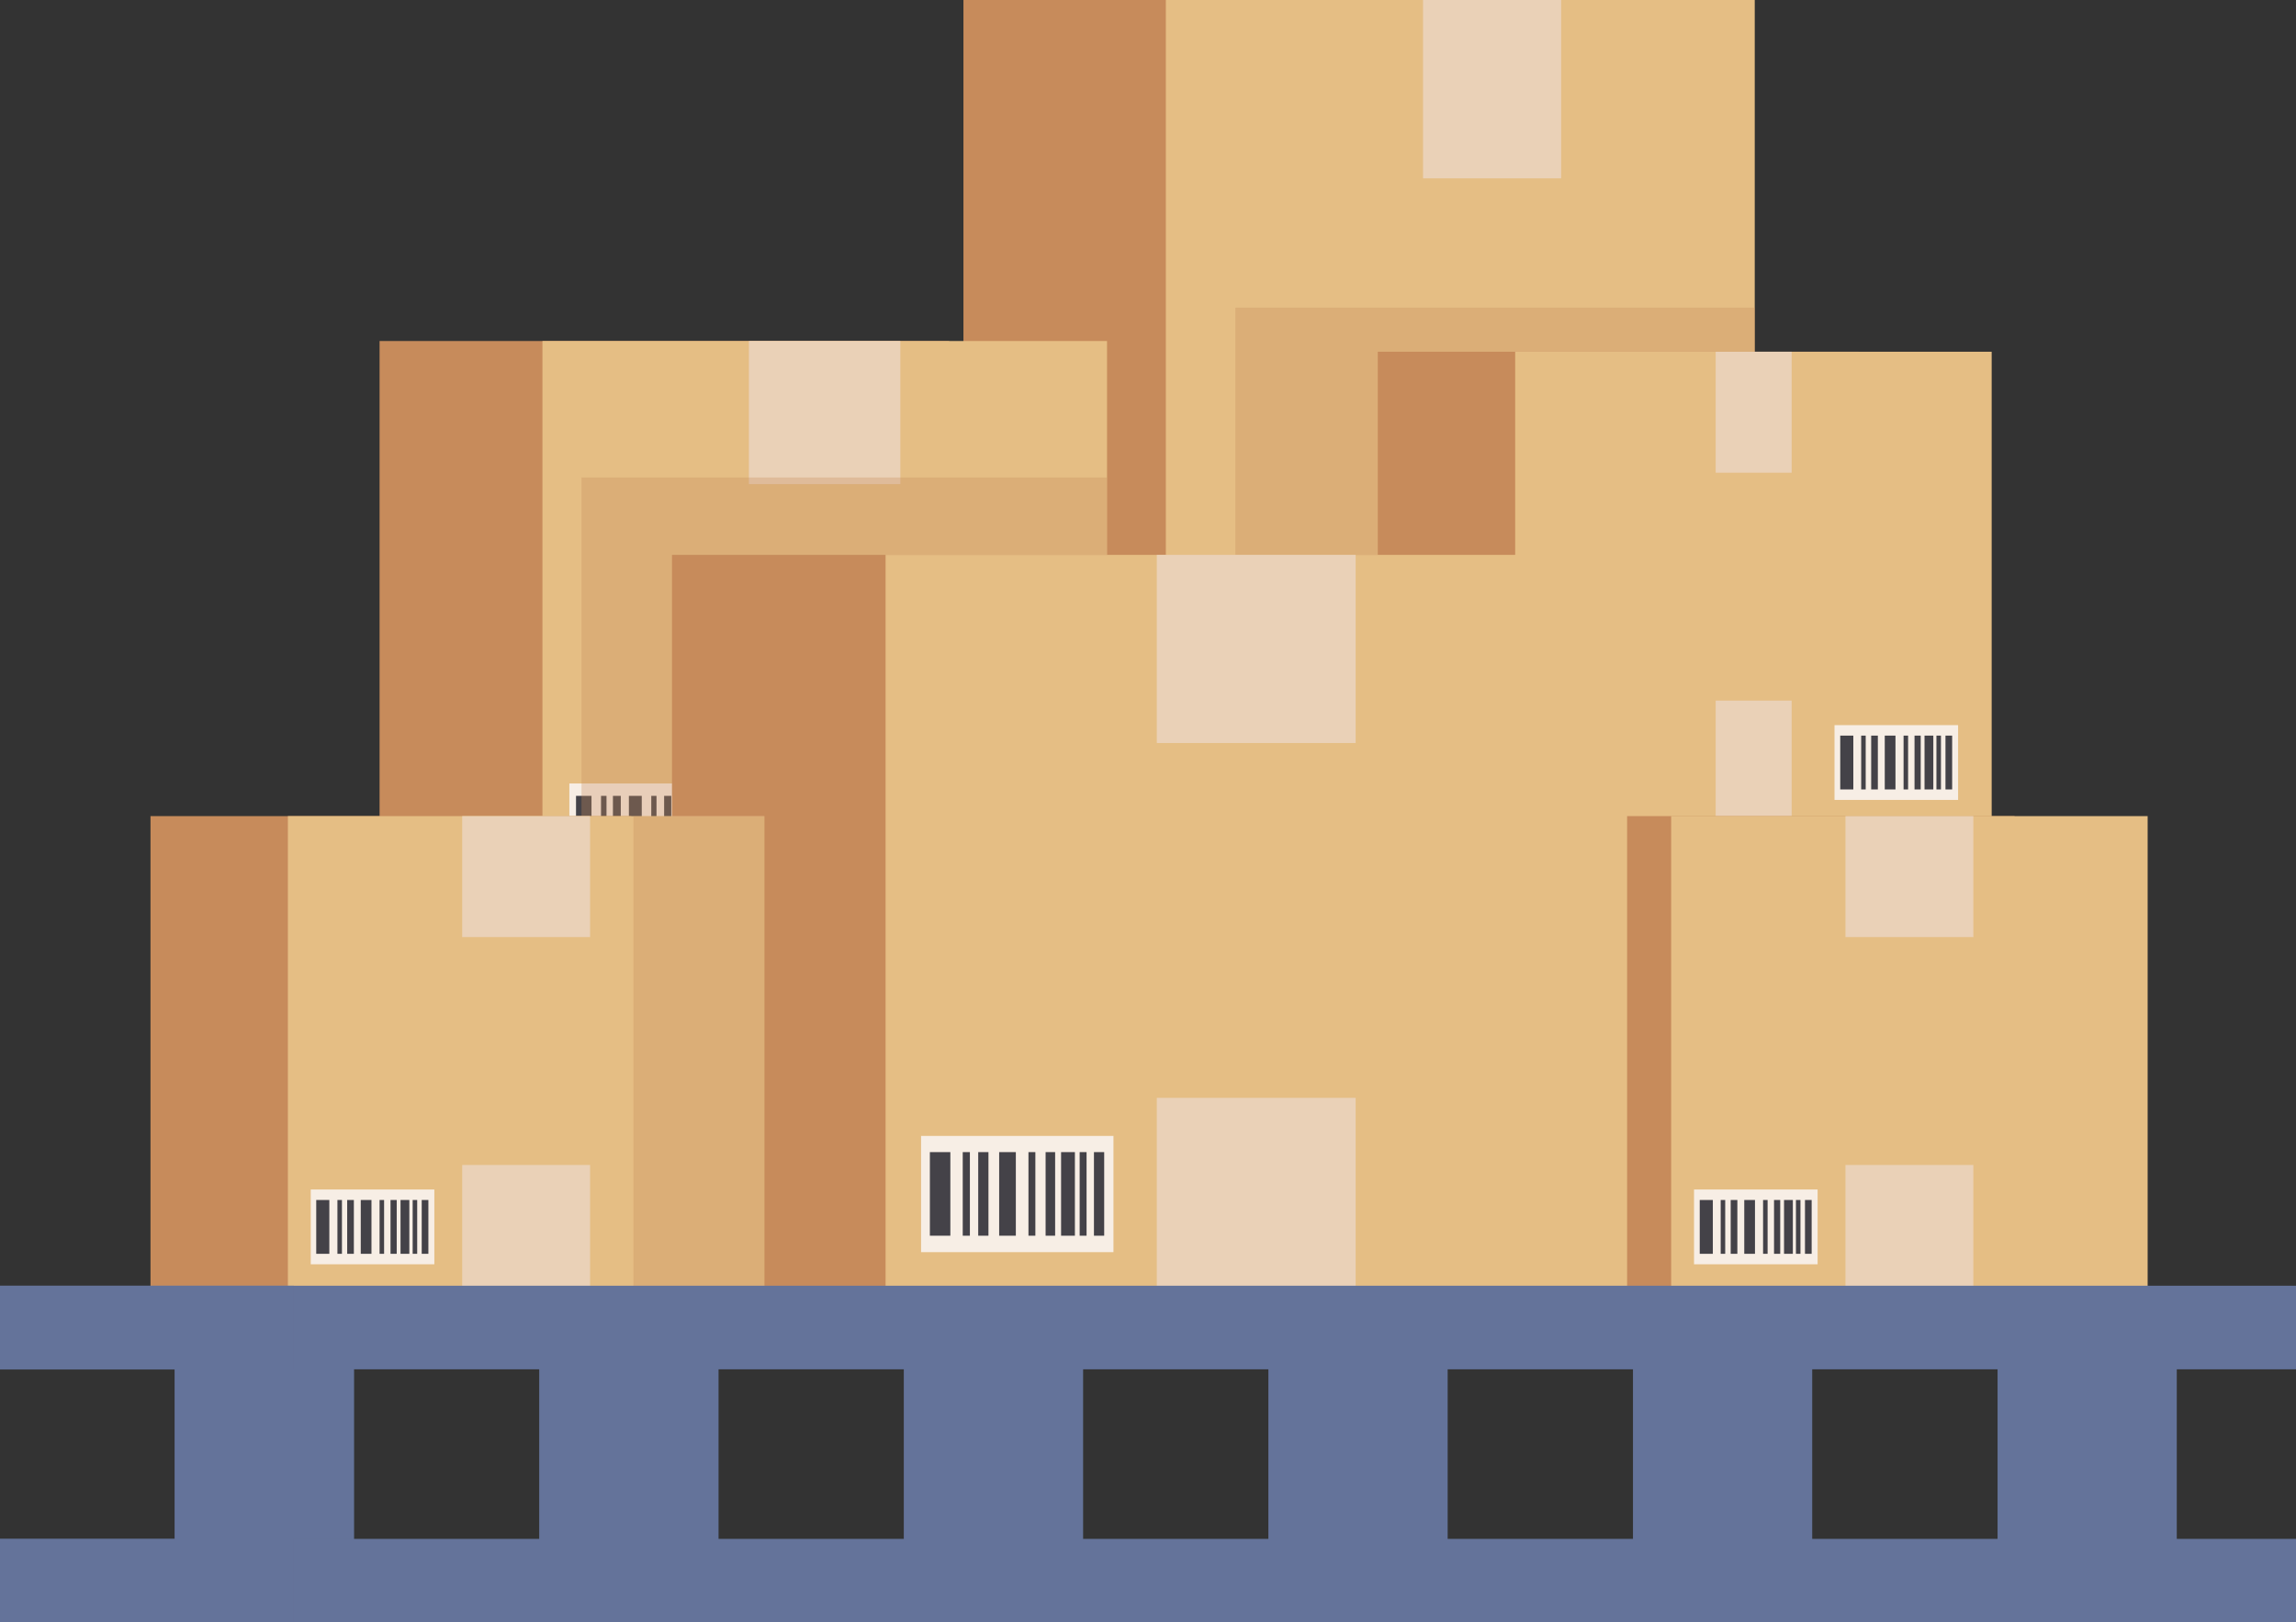 <svg xmlns="http://www.w3.org/2000/svg" viewBox="0 0 96.42 68.13"><rect x="0" y="0" width="96.42" height="68.13" fill="#333333" stroke="none"/><g style="isolation: isolate;"><g id="Layer_2"><g id="Layer_1-2" data-name="Layer_1"><g><g><g><rect x="40.46" width="25" height="36.32" style="fill: #c78b5b;"></rect><rect x="48.96" width="24.73" height="36.32" style="fill: #e5be84;"></rect><rect x="59.76" width="5.8" height="7.49" style="fill: #ead1b7;"></rect><rect x="59.76" y="28.83" width="5.8" height="7.49" style="fill: #ead1b7;"></rect><g><rect x="50.38" y="30.35" width="7.66" height="4.63" style="fill: #f7eee5;"></rect><g><rect x="50.73" y="31" width=".81" height="3.33" style="fill: #444248;"></rect><rect x="52.03" y="31" width=".28" height="3.33" style="fill: #444248;"></rect><rect x="53.49" y="31" width=".67" height="3.33" style="fill: #444248;"></rect><rect x="52.65" y="31" width=".41" height="3.33" style="fill: #444248;"></rect><rect x="54.65" y="31" width=".28" height="3.33" style="fill: #444248;"></rect><rect x="55.95" y="31" width=".55" height="3.33" style="fill: #444248;"></rect><rect x="56.69" y="31" width=".27" height="3.33" style="fill: #444248;"></rect><rect x="55.33" y="31" width=".38" height="3.33" style="fill: #444248;"></rect><rect x="57.26" y="31" width=".41" height="3.33" style="fill: #444248;"></rect></g></g></g><rect x="51.88" y="12.92" width="21.82" height="23.4" style="fill: #c78b5b; mix-blend-mode: multiply; opacity: .32;"></rect><g><rect x="15.94" y="14.32" width="23.92" height="23.37" style="fill: #c78b5b;"></rect><rect x="22.78" y="14.32" width="23.71" height="23.37" style="fill: #e5be84;"></rect><rect x="31.45" y="14.32" width="6.36" height="6.01" style="fill: #ead1b7;"></rect><rect x="31.45" y="31.68" width="6.36" height="6.01" style="fill: #ead1b7;"></rect><g><rect x="23.91" y="32.9" width="6.15" height="3.72" style="fill: #f7eee5;"></rect><g><rect x="24.19" y="33.42" width=".65" height="2.67" style="fill: #444248;"></rect><rect x="25.24" y="33.42" width=".23" height="2.67" style="fill: #444248;"></rect><rect x="26.41" y="33.42" width=".54" height="2.67" style="fill: #444248;"></rect><rect x="25.74" y="33.42" width=".33" height="2.67" style="fill: #444248;"></rect><rect x="27.35" y="33.42" width=".22" height="2.67" style="fill: #444248;"></rect><rect x="28.39" y="33.42" width=".44" height="2.67" style="fill: #444248;"></rect><rect x="28.98" y="33.42" width=".22" height="2.67" style="fill: #444248;"></rect><rect x="27.89" y="33.42" width=".3" height="2.67" style="fill: #444248;"></rect><rect x="29.44" y="33.42" width=".33" height="2.67" style="fill: #444248;"></rect></g></g></g><rect x="24.42" y="20.05" width="22.06" height="17.64" style="fill: #c78b5b; mix-blend-mode: multiply; opacity: .32;"></rect><g><rect x="57.86" y="14.77" width="20.19" height="19.73" style="fill: #c78b5b;"></rect><rect x="63.63" y="14.77" width="20.01" height="19.73" style="fill: #e5be84;"></rect><rect x="72.05" y="14.77" width="3.19" height="5.08" style="fill: #ead1b7;"></rect><rect x="72.05" y="29.42" width="3.19" height="5.08" style="fill: #ead1b7;"></rect><g><rect x="77.04" y="30.45" width="5.19" height="3.14" style="fill: #f7eee5;"></rect><g><rect x="77.28" y="30.89" width=".55" height="2.26" style="fill: #444248;"></rect><rect x="78.16" y="30.89" width=".19" height="2.26" style="fill: #444248;"></rect><rect x="79.15" y="30.89" width=".45" height="2.26" style="fill: #444248;"></rect><rect x="78.58" y="30.89" width=".28" height="2.26" style="fill: #444248;"></rect><rect x="79.94" y="30.89" width=".19" height="2.26" style="fill: #444248;"></rect><rect x="80.82" y="30.89" width=".37" height="2.26" style="fill: #444248;"></rect><rect x="81.32" y="30.89" width=".19" height="2.26" style="fill: #444248;"></rect><rect x="80.4" y="30.89" width=".26" height="2.26" style="fill: #444248;"></rect><rect x="81.7" y="30.89" width=".28" height="2.26" style="fill: #444248;"></rect></g></g></g><g><rect x="64.41" y="34.27" width="20.19" height="19.73" style="fill: #c78b5b;"></rect><rect x="70.18" y="34.27" width="20.01" height="19.73" style="fill: #e5be84;"></rect><rect x="77.5" y="34.27" width="5.37" height="5.08" style="fill: #ead1b7;"></rect><rect x="77.5" y="48.92" width="5.37" height="5.08" style="fill: #ead1b7;"></rect><g><rect x="71.14" y="49.95" width="5.19" height="3.14" style="fill: #f7eee5;"></rect><g><rect x="71.38" y="50.39" width=".55" height="2.26" style="fill: #444248;"></rect><rect x="72.26" y="50.39" width=".19" height="2.26" style="fill: #444248;"></rect><rect x="73.25" y="50.39" width=".45" height="2.26" style="fill: #444248;"></rect><rect x="72.68" y="50.39" width=".28" height="2.26" style="fill: #444248;"></rect><rect x="74.04" y="50.39" width=".19" height="2.26" style="fill: #444248;"></rect><rect x="74.92" y="50.39" width=".37" height="2.26" style="fill: #444248;"></rect><rect x="75.42" y="50.39" width=".19" height="2.26" style="fill: #444248;"></rect><rect x="74.5" y="50.39" width=".26" height="2.26" style="fill: #444248;"></rect><rect x="75.8" y="50.39" width=".28" height="2.26" style="fill: #444248;"></rect></g></g></g><g><rect x="28.22" y="23.3" width="31.41" height="30.7" style="fill: #c78b5b;"></rect><rect x="37.19" y="23.3" width="31.14" height="30.7" style="fill: #e5be84;"></rect><rect x="48.58" y="23.3" width="8.35" height="7.9" style="fill: #ead1b7;"></rect><rect x="48.58" y="46.1" width="8.35" height="7.9" style="fill: #ead1b7;"></rect><g><rect x="38.68" y="47.7" width="8.08" height="4.88" style="fill: #f7eee5;"></rect><g><rect x="39.05" y="48.38" width=".86" height="3.51" style="fill: #444248;"></rect><rect x="40.43" y="48.38" width=".3" height="3.51" style="fill: #444248;"></rect><rect x="41.96" y="48.38" width=".7" height="3.51" style="fill: #444248;"></rect><rect x="41.08" y="48.38" width=".43" height="3.51" style="fill: #444248;"></rect><rect x="43.19" y="48.38" width=".29" height="3.51" style="fill: #444248;"></rect><rect x="44.56" y="48.38" width=".58" height="3.51" style="fill: #444248;"></rect><rect x="45.34" y="48.38" width=".29" height="3.51" style="fill: #444248;"></rect><rect x="43.91" y="48.38" width=".4" height="3.51" style="fill: #444248;"></rect><rect x="45.94" y="48.38" width=".43" height="3.51" style="fill: #444248;"></rect></g></g></g><g><rect x="6.32" y="34.27" width="20.19" height="19.73" style="fill: #c78b5b;"></rect><rect x="12.09" y="34.27" width="20.01" height="19.73" style="fill: #e5be84;"></rect><rect x="19.41" y="34.27" width="5.37" height="5.08" style="fill: #ead1b7;"></rect><rect x="19.41" y="48.92" width="5.37" height="5.08" style="fill: #ead1b7;"></rect><g><rect x="13.05" y="49.95" width="5.19" height="3.14" style="fill: #f7eee5;"></rect><g><rect x="13.28" y="50.39" width=".55" height="2.26" style="fill: #444248;"></rect><rect x="14.17" y="50.39" width=".19" height="2.26" style="fill: #444248;"></rect><rect x="15.15" y="50.39" width=".45" height="2.26" style="fill: #444248;"></rect><rect x="14.58" y="50.39" width=".28" height="2.26" style="fill: #444248;"></rect><rect x="15.94" y="50.39" width=".19" height="2.26" style="fill: #444248;"></rect><rect x="16.82" y="50.39" width=".37" height="2.26" style="fill: #444248;"></rect><rect x="17.33" y="50.39" width=".19" height="2.26" style="fill: #444248;"></rect><rect x="16.4" y="50.39" width=".26" height="2.26" style="fill: #444248;"></rect><rect x="17.71" y="50.39" width=".28" height="2.26" style="fill: #444248;"></rect></g></g></g><rect x="26.6" y="34.27" width="5.5" height="19.73" style="fill: #c78b5b; mix-blend-mode: multiply; opacity: .32;"></rect></g><g><rect x="7.34" y="55.75" width="7.52" height="10.63" style="fill: #64739a;"></rect><rect x="22.65" y="55.75" width="7.52" height="10.63" style="fill: #64739a;"></rect><rect x="37.96" y="55.75" width="7.52" height="10.63" style="fill: #64739a;"></rect><rect x="53.27" y="55.75" width="7.52" height="10.63" style="fill: #64739a;"></rect><rect x="68.58" y="55.75" width="7.52" height="10.63" style="fill: #64739a;"></rect><rect x="83.89" y="55.75" width="7.52" height="10.63" style="fill: #64739a;"></rect><rect x="7.34" y="55.75" width="7.52" height="10.63" style="fill: #64739a; mix-blend-mode: multiply; opacity: .55;"></rect><rect x="22.65" y="55.75" width="7.52" height="10.63" style="fill: #64739a; mix-blend-mode: multiply; opacity: .75;"></rect><rect x="37.96" y="55.75" width="7.52" height="10.63" style="fill: #64739a; mix-blend-mode: multiply; opacity: .75;"></rect><rect x="53.27" y="55.75" width="7.52" height="10.63" style="fill: #64739a; mix-blend-mode: multiply; opacity: .75;"></rect><rect x="68.58" y="55.75" width="7.52" height="10.63" style="fill: #64739a; mix-blend-mode: multiply; opacity: .75;"></rect><rect x="83.89" y="55.75" width="7.52" height="10.63" style="fill: #64739a; mix-blend-mode: multiply; opacity: .75;"></rect><rect y="53.99" width="96.42" height="3.51" style="fill: #64739a;"></rect><rect y="64.62" width="96.42" height="3.51" style="fill: #64739a;"></rect></g><polygon points="14.86 57.51 12.34 57.51 12.34 53.99 0 53.99 0 57.51 7.34 57.51 7.34 64.62 0 64.62 0 68.13 12.34 68.13 12.34 64.62 14.86 64.62 14.86 57.51" style="fill: #64739a; mix-blend-mode: multiply; opacity: .75;"></polygon></g></g></g></g></svg>